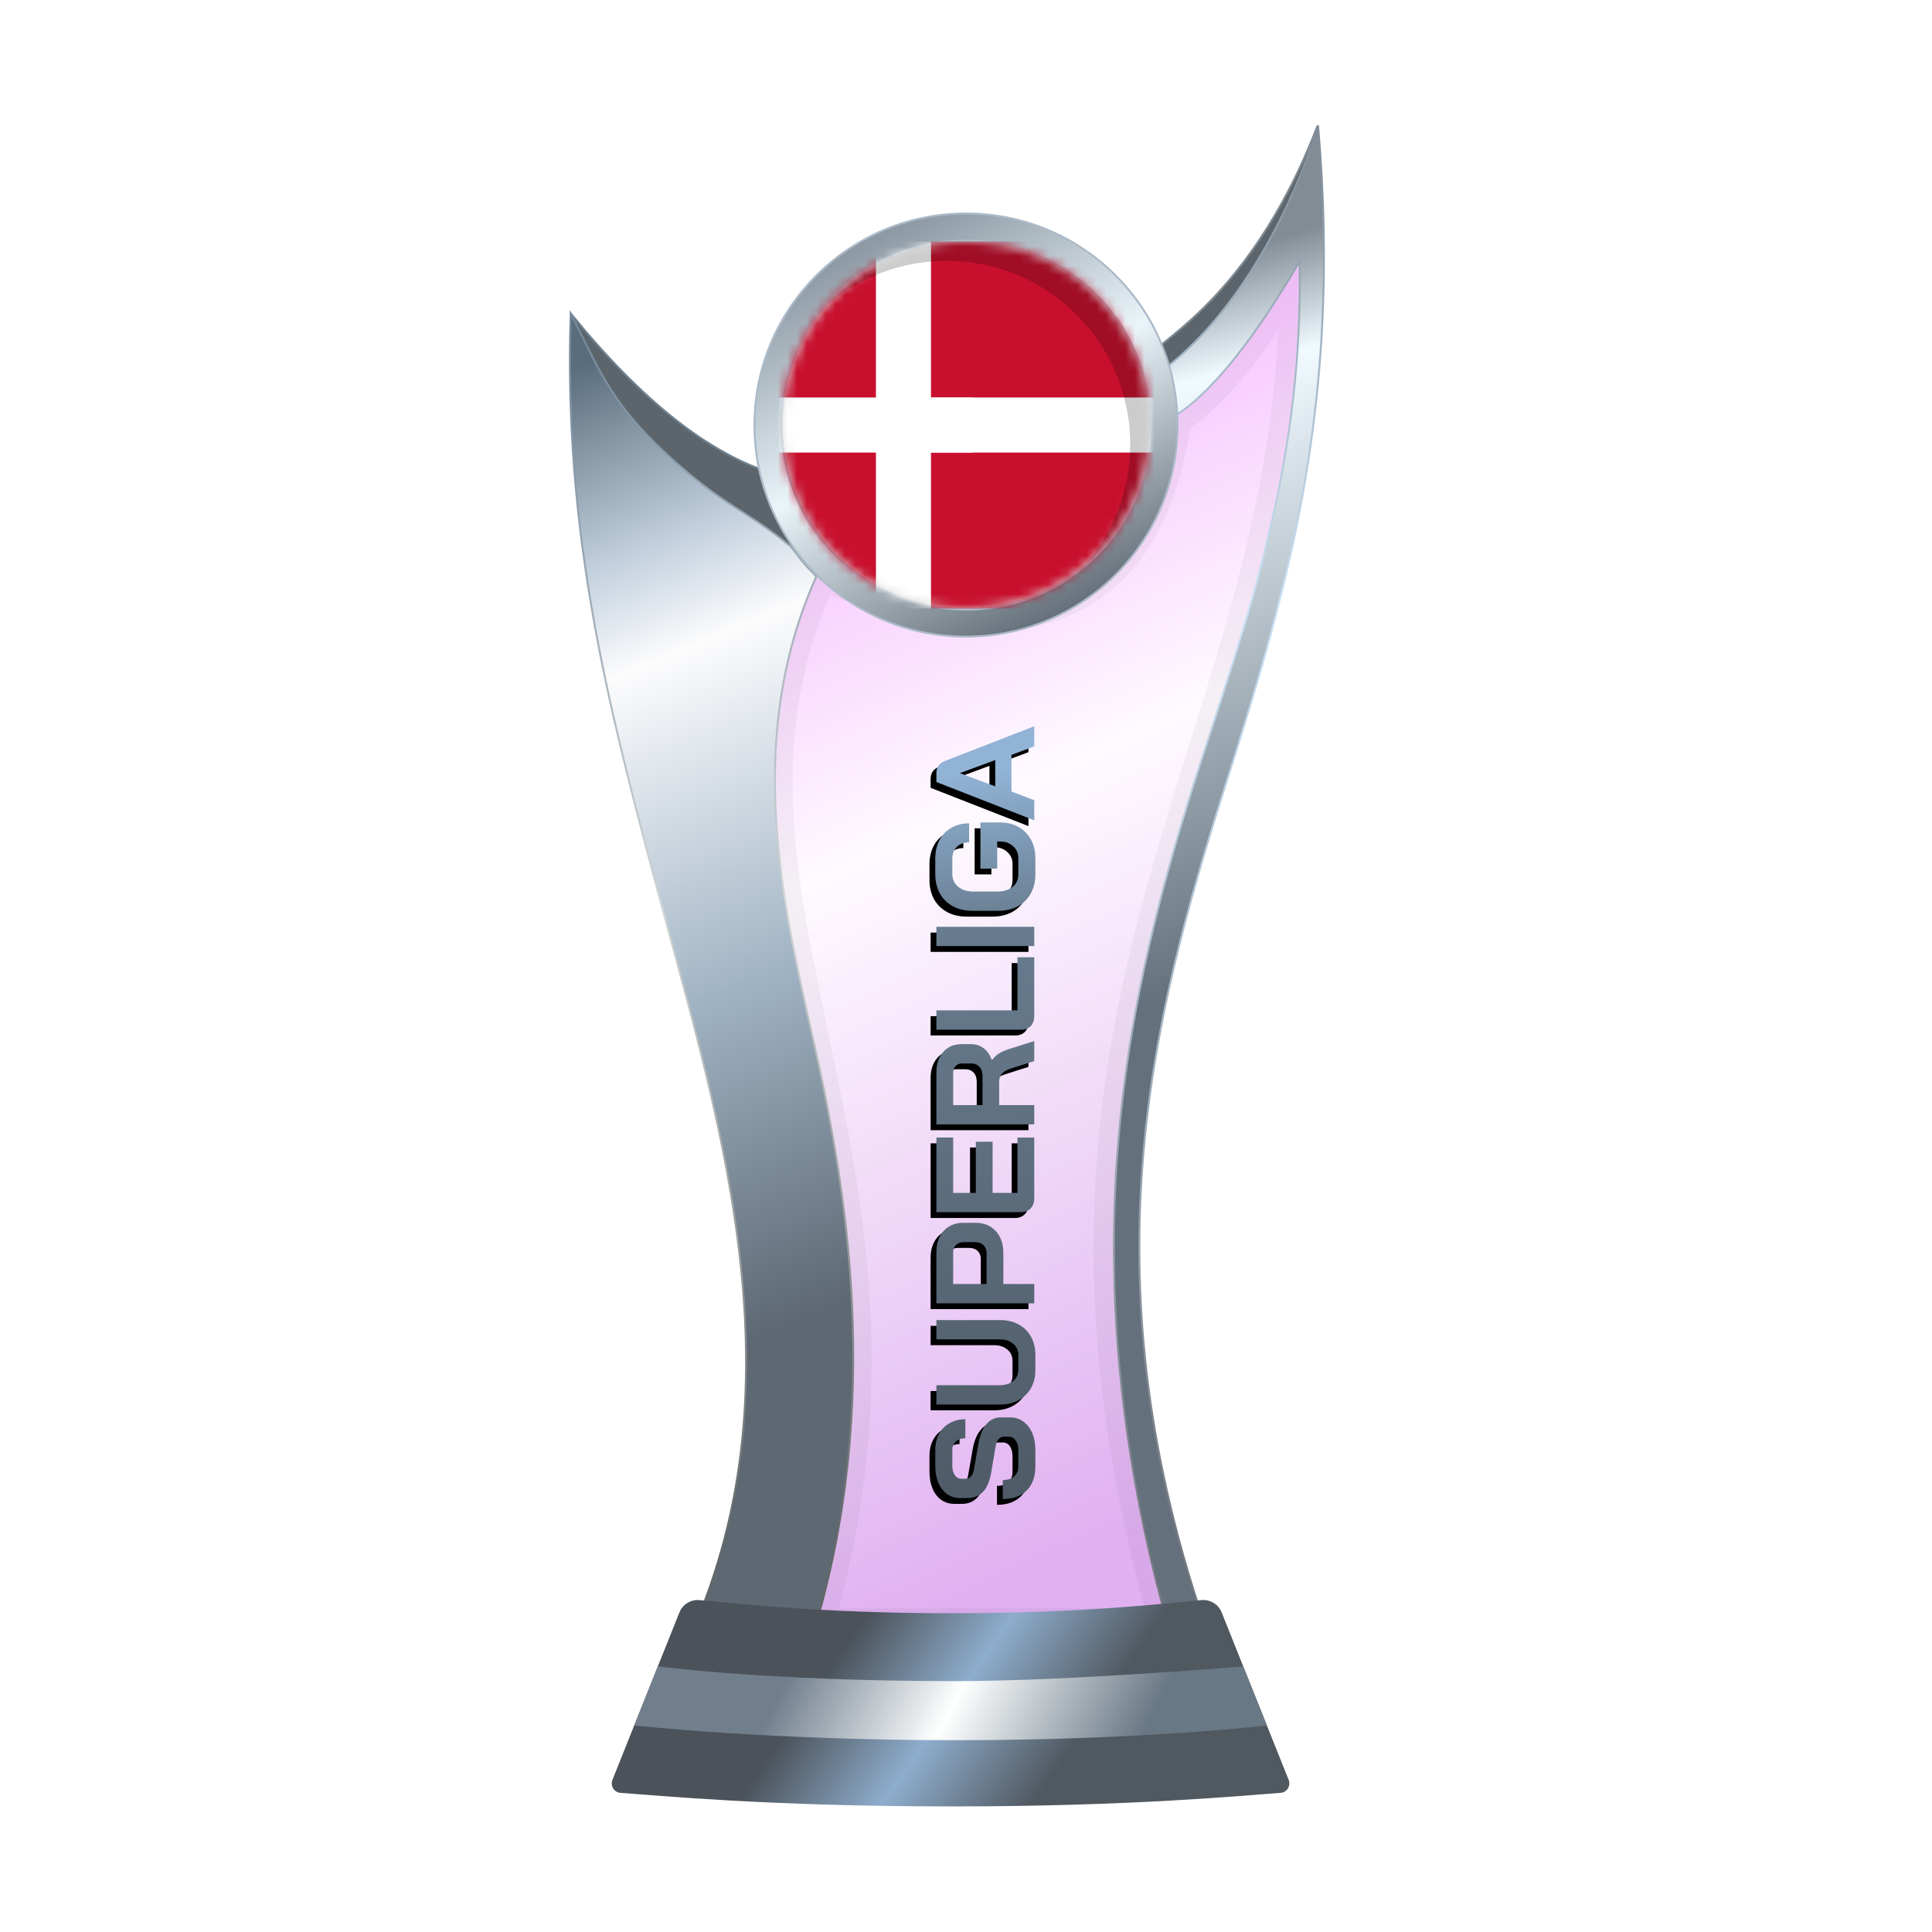 <?xml version="1.0" encoding="UTF-8"?>
<svg width="200px" height="200px" viewBox="0 0 200 200" version="1.1" xmlns="http://www.w3.org/2000/svg" xmlns:xlink="http://www.w3.org/1999/xlink">
    <title>denmark_silver</title>
    <defs>
        <linearGradient x1="39.044%" y1="6.772%" x2="58.233%" y2="95.397%" id="linearGradient-1">
            <stop stop-color="#EE86FF" offset="0%"></stop>
            <stop stop-color="#FEF7FF" offset="37.799%"></stop>
            <stop stop-color="#CB7CE7" offset="100%"></stop>
        </linearGradient>
        <filter x="-9.2%" y="-7.0%" width="118.4%" height="110.5%" filterUnits="objectBoundingBox" id="filter-2">
            <feGaussianBlur stdDeviation="1" in="SourceGraphic"></feGaussianBlur>
        </filter>
        <linearGradient x1="50.332%" y1="8.222%" x2="53.008%" y2="57.196%" id="linearGradient-3">
            <stop stop-color="#818C95" offset="0%"></stop>
            <stop stop-color="#F0FAFF" offset="16.42%"></stop>
            <stop stop-color="#64717D" offset="100%"></stop>
        </linearGradient>
        <linearGradient x1="50.955%" y1="-0.323%" x2="51.506%" y2="94.957%" id="linearGradient-4">
            <stop stop-color="#7F8B96" offset="0%"></stop>
            <stop stop-color="#CAE2F8" offset="32.955%"></stop>
            <stop stop-color="#757A7F" offset="100%"></stop>
        </linearGradient>
        <linearGradient x1="48.684%" y1="0.016%" x2="56.281%" y2="77.617%" id="linearGradient-5">
            <stop stop-color="#5A6D7C" offset="0%"></stop>
            <stop stop-color="#BFCDDB" offset="19.433%"></stop>
            <stop stop-color="#FCFCFD" offset="31.193%"></stop>
            <stop stop-color="#A0B3C4" offset="65.716%"></stop>
            <stop stop-color="#5D6873" offset="100%"></stop>
        </linearGradient>
        <linearGradient x1="52.298%" y1="-0.283%" x2="54.68%" y2="93.621%" id="linearGradient-6">
            <stop stop-color="#73889C" offset="0%"></stop>
            <stop stop-color="#D1D5D5" offset="47.712%"></stop>
            <stop stop-color="#626969" offset="100%"></stop>
        </linearGradient>
        <linearGradient x1="29.723%" y1="45.927%" x2="71.412%" y2="54.64%" id="linearGradient-7">
            <stop stop-color="#4B525A" offset="0%"></stop>
            <stop stop-color="#8EADCC" offset="49.166%"></stop>
            <stop stop-color="#505860" offset="100%"></stop>
        </linearGradient>
        <linearGradient x1="22.357%" y1="48.161%" x2="82.774%" y2="51.797%" id="linearGradient-8">
            <stop stop-color="#717F8D" offset="0%"></stop>
            <stop stop-color="#FEFFFF" offset="46.571%"></stop>
            <stop stop-color="#697885" offset="100%"></stop>
        </linearGradient>
        <linearGradient x1="15.322%" y1="11.29%" x2="60.493%" y2="100.18%" id="linearGradient-9">
            <stop stop-color="#8B97A1" offset="0%"></stop>
            <stop stop-color="#EAF5FA" offset="47.712%"></stop>
            <stop stop-color="#66717B" offset="100%"></stop>
        </linearGradient>
        <linearGradient x1="0%" y1="50.308%" x2="94.547%" y2="49.161%" id="linearGradient-10">
            <stop stop-color="#4F5B67" offset="0%"></stop>
            <stop stop-color="#687C8F" offset="78.543%"></stop>
            <stop stop-color="#91B3D5" offset="100%"></stop>
        </linearGradient>
        <path d="M65.386,120.361 C64.325,120.361 63.495,120.066 62.897,119.478 C62.299,118.88 62,118.05 62,116.989 L63.968,116.989 C63.968,117.491 64.093,117.886 64.344,118.176 C64.605,118.455 64.962,118.595 65.415,118.595 L67.021,118.595 C67.446,118.595 67.788,118.508 68.048,118.335 C68.319,118.152 68.454,117.91 68.454,117.611 L68.454,117.119 C68.454,116.647 68.106,116.352 67.412,116.237 L64.749,115.788 C63.881,115.643 63.22,115.368 62.767,114.963 C62.323,114.548 62.101,114.023 62.101,113.386 L62.101,112.576 C62.101,112.064 62.236,111.616 62.506,111.23 C62.786,110.834 63.177,110.531 63.679,110.318 C64.19,110.106 64.778,110 65.444,110 L67.079,110 C67.706,110 68.261,110.13 68.743,110.391 C69.225,110.651 69.597,111.018 69.857,111.49 C70.127,111.954 70.262,112.494 70.262,113.111 L68.294,113.111 C68.294,112.706 68.184,112.383 67.962,112.142 C67.74,111.891 67.446,111.765 67.079,111.765 L65.444,111.765 C65.039,111.765 64.711,111.852 64.46,112.026 C64.219,112.2 64.098,112.431 64.098,112.72 L64.098,113.111 C64.098,113.594 64.431,113.892 65.097,114.008 L67.745,114.471 C68.622,114.626 69.293,114.901 69.756,115.296 C70.219,115.682 70.451,116.184 70.451,116.801 L70.451,117.756 C70.451,118.267 70.306,118.721 70.016,119.116 C69.737,119.512 69.341,119.82 68.83,120.042 C68.319,120.254 67.725,120.361 67.05,120.361 L65.386,120.361 Z M75.374,120.361 C74.66,120.361 74.033,120.211 73.493,119.912 C72.953,119.603 72.533,119.174 72.234,118.624 C71.935,118.074 71.785,117.438 71.785,116.714 L71.785,110.116 L73.782,110.116 L73.782,116.656 C73.782,117.235 73.927,117.703 74.216,118.06 C74.515,118.417 74.901,118.595 75.374,118.595 L76.908,118.595 C77.39,118.595 77.781,118.417 78.08,118.06 C78.379,117.703 78.528,117.235 78.528,116.656 L78.528,110.116 L80.525,110.116 L80.525,116.714 C80.525,117.438 80.376,118.074 80.077,118.624 C79.778,119.174 79.353,119.603 78.803,119.912 C78.254,120.211 77.622,120.361 76.908,120.361 L75.374,120.361 Z M82.258,110.116 L87.597,110.116 C88.186,110.116 88.707,110.232 89.16,110.463 C89.613,110.685 89.966,111.008 90.216,111.433 C90.467,111.847 90.592,112.325 90.592,112.865 L90.592,114.211 C90.592,114.77 90.462,115.267 90.202,115.701 C89.941,116.126 89.575,116.458 89.102,116.7 C88.639,116.931 88.099,117.047 87.482,117.047 L84.255,117.047 L84.255,120.245 L82.258,120.245 L82.258,110.116 Z M87.452,115.311 C87.79,115.311 88.065,115.204 88.277,114.992 C88.49,114.77 88.596,114.481 88.596,114.124 L88.596,112.952 C88.596,112.614 88.499,112.349 88.306,112.156 C88.123,111.954 87.877,111.852 87.568,111.852 L84.255,111.852 L84.255,115.311 L87.452,115.311 Z M93.101,120.245 C92.686,120.245 92.348,120.12 92.088,119.869 C91.828,119.618 91.697,119.29 91.697,118.885 L91.697,110.116 L99.424,110.116 L99.424,111.852 L93.694,111.852 L93.694,114.196 L98.99,114.196 L98.99,115.933 L93.694,115.933 L93.694,118.508 L99.424,118.508 L99.424,120.245 L93.101,120.245 Z M100.783,110.116 L106.166,110.116 C107.044,110.116 107.748,110.352 108.279,110.825 C108.819,111.298 109.089,111.92 109.089,112.692 L109.089,113.704 C109.089,114.206 108.945,114.645 108.655,115.021 C108.375,115.388 107.965,115.668 107.425,115.86 L107.425,115.889 C107.734,116.092 107.965,116.324 108.12,116.584 C108.284,116.844 108.443,117.206 108.597,117.669 L109.408,120.245 L107.338,120.245 L106.572,117.843 C106.446,117.428 106.272,117.119 106.05,116.917 C105.829,116.714 105.554,116.613 105.226,116.613 L102.78,116.613 L102.78,120.245 L100.783,120.245 L100.783,110.116 Z M105.79,114.891 C106.195,114.891 106.514,114.785 106.745,114.573 C106.977,114.351 107.092,114.066 107.092,113.719 L107.092,112.778 C107.092,112.499 107.006,112.277 106.832,112.113 C106.658,111.939 106.427,111.852 106.137,111.852 L102.78,111.852 L102.78,114.891 L105.79,114.891 Z M111.994,120.245 C111.57,120.245 111.227,120.124 110.966,119.883 C110.716,119.632 110.59,119.304 110.59,118.899 L110.59,110.116 L112.587,110.116 L112.587,118.508 L118.086,118.508 L118.086,120.245 L111.994,120.245 Z M119.242,110.116 L121.239,110.116 L121.239,120.245 L119.242,120.245 L119.242,110.116 Z M126.654,120.361 C125.911,120.361 125.255,120.202 124.686,119.883 C124.117,119.565 123.673,119.116 123.355,118.537 C123.046,117.949 122.892,117.274 122.892,116.512 L122.892,113.849 C122.892,113.087 123.046,112.417 123.355,111.838 C123.673,111.249 124.117,110.796 124.686,110.478 C125.265,110.159 125.93,110 126.683,110 L128.303,110 C129.027,110 129.664,110.145 130.213,110.434 C130.763,110.724 131.188,111.134 131.487,111.664 C131.796,112.195 131.95,112.807 131.95,113.502 L129.982,113.502 C129.982,112.981 129.828,112.561 129.519,112.243 C129.21,111.925 128.805,111.765 128.303,111.765 L126.683,111.765 C126.142,111.765 125.708,111.968 125.38,112.373 C125.052,112.769 124.888,113.29 124.888,113.936 L124.888,116.425 C124.888,117.071 125.048,117.597 125.366,118.002 C125.694,118.398 126.123,118.595 126.654,118.595 L128.361,118.595 C128.853,118.595 129.258,118.417 129.577,118.06 C129.905,117.703 130.069,117.259 130.069,116.729 L130.069,116.41 L127.262,116.41 L127.262,114.674 L132.037,114.674 L132.037,116.729 C132.037,117.433 131.882,118.06 131.574,118.61 C131.265,119.16 130.831,119.589 130.271,119.898 C129.712,120.206 129.075,120.361 128.361,120.361 L126.654,120.361 Z M139.034,117.886 L135.242,117.886 L134.345,120.245 L132.262,120.245 L136.226,110.116 L137.124,110.116 C137.751,110.116 138.175,110.405 138.397,110.984 L142,120.245 L139.916,120.245 L139.034,117.886 Z M135.778,116.208 L138.498,116.208 L137.152,112.561 L137.138,112.561 L135.778,116.208 Z" id="path-11"></path>
        <filter x="-1.1%" y="-8.7%" width="101.5%" height="111.6%" filterUnits="objectBoundingBox" id="filter-12">
            <feOffset dx="-0.6" dy="-0.6" in="SourceAlpha" result="shadowOffsetOuter1"></feOffset>
            <feColorMatrix values="0 0 0 0 0   0 0 0 0 0   0 0 0 0 0  0 0 0 0.2 0" type="matrix" in="shadowOffsetOuter1"></feColorMatrix>
        </filter>
        <circle id="path-13" cx="19" cy="19" r="19"></circle>
    </defs>
    <g id="denmark_silver" stroke="none" stroke-width="1" fill="none" fill-rule="evenodd">
        <g id="euro_qualify_gold_shield" transform="translate(59, 13)">
            <g id="cup" transform="translate(-0, 0)">
                <path d="M25.9,46 C10,79.5 39.5,107 25.182,155.5 L62.144,155.5 C43.037,88.637 76.262,63.456 75.431,14.451 C66.71,28.571 62.4,30 62.4,30 C59.078,53.672 42.512,53.06 25.9,46 Z" id="glass" fill="url(#linearGradient-1)" fill-rule="nonzero" opacity="0.6"></path>
                <path d="M25.9,46 C10,79.5 39.5,107 25.182,155.5 L62.144,155.5 C43.037,88.637 76.262,63.456 75.431,14.451 C66.71,28.571 62.4,30 62.4,30 C59.078,53.672 42.512,53.06 25.9,46 Z" id="glass-shadow" stroke="#000000" stroke-width="4" opacity="0.2" fill-rule="nonzero" filter="url(#filter-2)"></path>
                <path d="M77.4,0 C69.9,19.5 58.9,23 60.4,24 L61.4,26.5 C69.9,24 77.4,10 77.4,0 Z" id="Path" stroke="#7E8992" stroke-width="0.2" fill="#5B656B" fill-rule="nonzero"></path>
                <path d="M75.531,14.449 L75.525,14.093 L75.345,14.4 C71.083,21.669 67.706,25.673 65.398,27.859 C64.244,28.951 63.358,29.589 62.763,29.953 C62.465,30.135 62.24,30.248 62.091,30.316 C62.045,30.337 62.007,30.353 61.975,30.366 L61.012,25.547 C61.029,25.536 61.05,25.522 61.075,25.505 C61.155,25.452 61.271,25.372 61.422,25.264 C61.723,25.046 62.159,24.715 62.701,24.256 C63.784,23.338 65.292,21.913 66.989,19.877 C70.329,15.871 74.404,9.504 77.441,0.005 C80.081,29.62 73.719,49.746 67.747,68.635 C60.167,92.611 53.219,119.579 66.142,156.4 L62.219,156.4 C50.618,115.733 58.388,86.997 66.053,63.575 C70.975,48.533 75.856,33.617 75.531,14.449 Z" id="Path" stroke="url(#linearGradient-4)" stroke-width="0.2" fill="url(#linearGradient-3)" fill-rule="nonzero"></path>
                <path d="M0.12,19.5 C7.453,28.5 14.413,34 21,36 L24,45 C8.413,35.333 0.453,26.833 0.12,19.5 Z" id="Path-2" stroke="#6F8190" stroke-width="0.2" fill="#5B656B"></path>
                <path d="M12.448,156.4 C24.523,129.475 14.934,101.369 8.615,77.48 C4.139,60.556 -0.705,42.242 0.085,19.478 C2.915,24.898 4,28.5 10,34 C16,39.5 17.965,39.575 22.86,43.571 C23.46,44.321 23.976,45.069 24.5,45.631 C24.763,45.913 25,46.147 25.16,46.312 C25.213,46.367 25.327,46.496 25.5,46.7 C18.264,62.841 21.677,79.21 25.037,94.011 C28.6,109.705 32.549,132.09 25.108,156.4 L12.448,156.4 Z" id="Path" stroke="url(#linearGradient-6)" stroke-width="0.2" fill="url(#linearGradient-5)" fill-rule="nonzero"></path>
                <path d="M11.335,153.913 C11.669,153.078 12.513,152.565 13.409,152.641 C16.674,152.916 25.364,154 39.5,154 C53.636,154 62.126,152.916 65.391,152.641 C66.287,152.565 67.131,153.078 67.465,153.913 L74.398,171.244 C74.647,171.869 74.227,172.553 73.557,172.598 C69.827,172.849 58.454,174 39.5,174 C20.546,174 8.973,172.849 5.243,172.598 C4.573,172.553 4.153,171.869 4.402,171.244 L11.335,153.913 Z" id="Path" fill="url(#linearGradient-7)" fill-rule="nonzero"></path>
                <path d="M9.1,159.5 C9.1,159.5 20.307,161.029 39.902,161.029 C51.809,161.029 69.7,159.5 69.7,159.5 L72.15,165.617 C72.15,165.617 59.498,167.146 39.902,167.146 C20.307,167.146 6.66,165.617 6.66,165.617 L9.1,159.5 Z" id="Path" fill="url(#linearGradient-8)" fill-rule="nonzero"></path>
                <circle id="Oval" fill="#6F727A" cx="41" cy="31" r="21"></circle>
                <path d="M41,9.1 C47.048,9.1 52.523,11.551 56.486,15.514 C60.449,19.477 62.9,24.952 62.9,31 C62.9,37.048 60.449,42.523 56.486,46.486 C52.523,50.449 47.048,52.9 41,52.9 C34.952,52.9 29.477,50.449 25.514,46.486 C21.551,42.523 19.1,37.048 19.1,31 C19.1,24.952 21.551,19.477 25.514,15.514 C29.477,11.551 34.952,9.1 41,9.1 Z M41,11.9 C35.726,11.9 30.951,14.038 27.494,17.494 C24.038,20.951 21.9,25.726 21.9,31 C21.9,36.274 24.038,41.049 27.494,44.506 C30.951,47.962 35.726,50.1 41,50.1 C46.274,50.1 51.049,47.962 54.506,44.506 C57.962,41.049 60.1,36.274 60.1,31 C60.1,25.726 57.962,20.951 54.506,17.494 C51.049,14.038 46.274,11.9 41,11.9 Z" id="Shape" stroke="#ACBAC8" stroke-width="0.2" fill="url(#linearGradient-9)"></path>
            </g>
        </g>
        <g id="Combined-Shape" fill-rule="nonzero" transform="translate(102, 115.18) rotate(-90) translate(-102, -115.18)">
            <use fill="black" fill-opacity="1" filter="url(#filter-12)" xlink:href="#path-11"></use>
            <use fill="url(#linearGradient-10)" xlink:href="#path-11"></use>
        </g>
        <g id="flag" transform="translate(81, 25)">
            <mask id="mask-14" fill="white">
                <use xlink:href="#path-13"></use>
            </mask>
            <use id="Mask" fill="#D8D8D8" xlink:href="#path-13"></use>
            <g mask="url(#mask-14)" fill-rule="nonzero" id="Path">
                <g transform="translate(-6, 0)">
                    <path d="M0,3.8 C0,1.701 1.701,0 3.8,0 L45.608,0 C47.706,0 49.408,1.701 49.408,3.8 L49.408,34.2 C49.408,36.299 47.706,38 45.608,38 L3.8,38 C1.701,38 0,36.299 0,34.2 L0,3.8 Z" fill="#C8102E"></path>
                    <polygon fill="#FFFFFF" points="15.675 0 21.375 0 21.375 38 15.675 38"></polygon>
                    <polygon fill="#FFFFFF" points="0 16.15 25.675 16.15 25.675 21.85 0 21.85"></polygon>
                    <polygon fill="#FFFFFF" points="21.375 16.15 49.4 16.15 49.4 21.85 21.375 21.85"></polygon>
                </g>
            </g>
            <path d="M19,0 C29.493,0 38,8.507 38,19 C38,24.756 35.441,29.914 31.398,33.398 C34.266,30.07 36,25.738 36,21 C36,10.507 27.493,2 17,2 C12.262,2 7.93,3.734 4.602,6.602 C8.086,2.559 13.244,0 19,0 Z" id="Path" fill-opacity="0.2" fill="#000000" mask="url(#mask-14)"></path>
        </g>
    </g>
</svg>